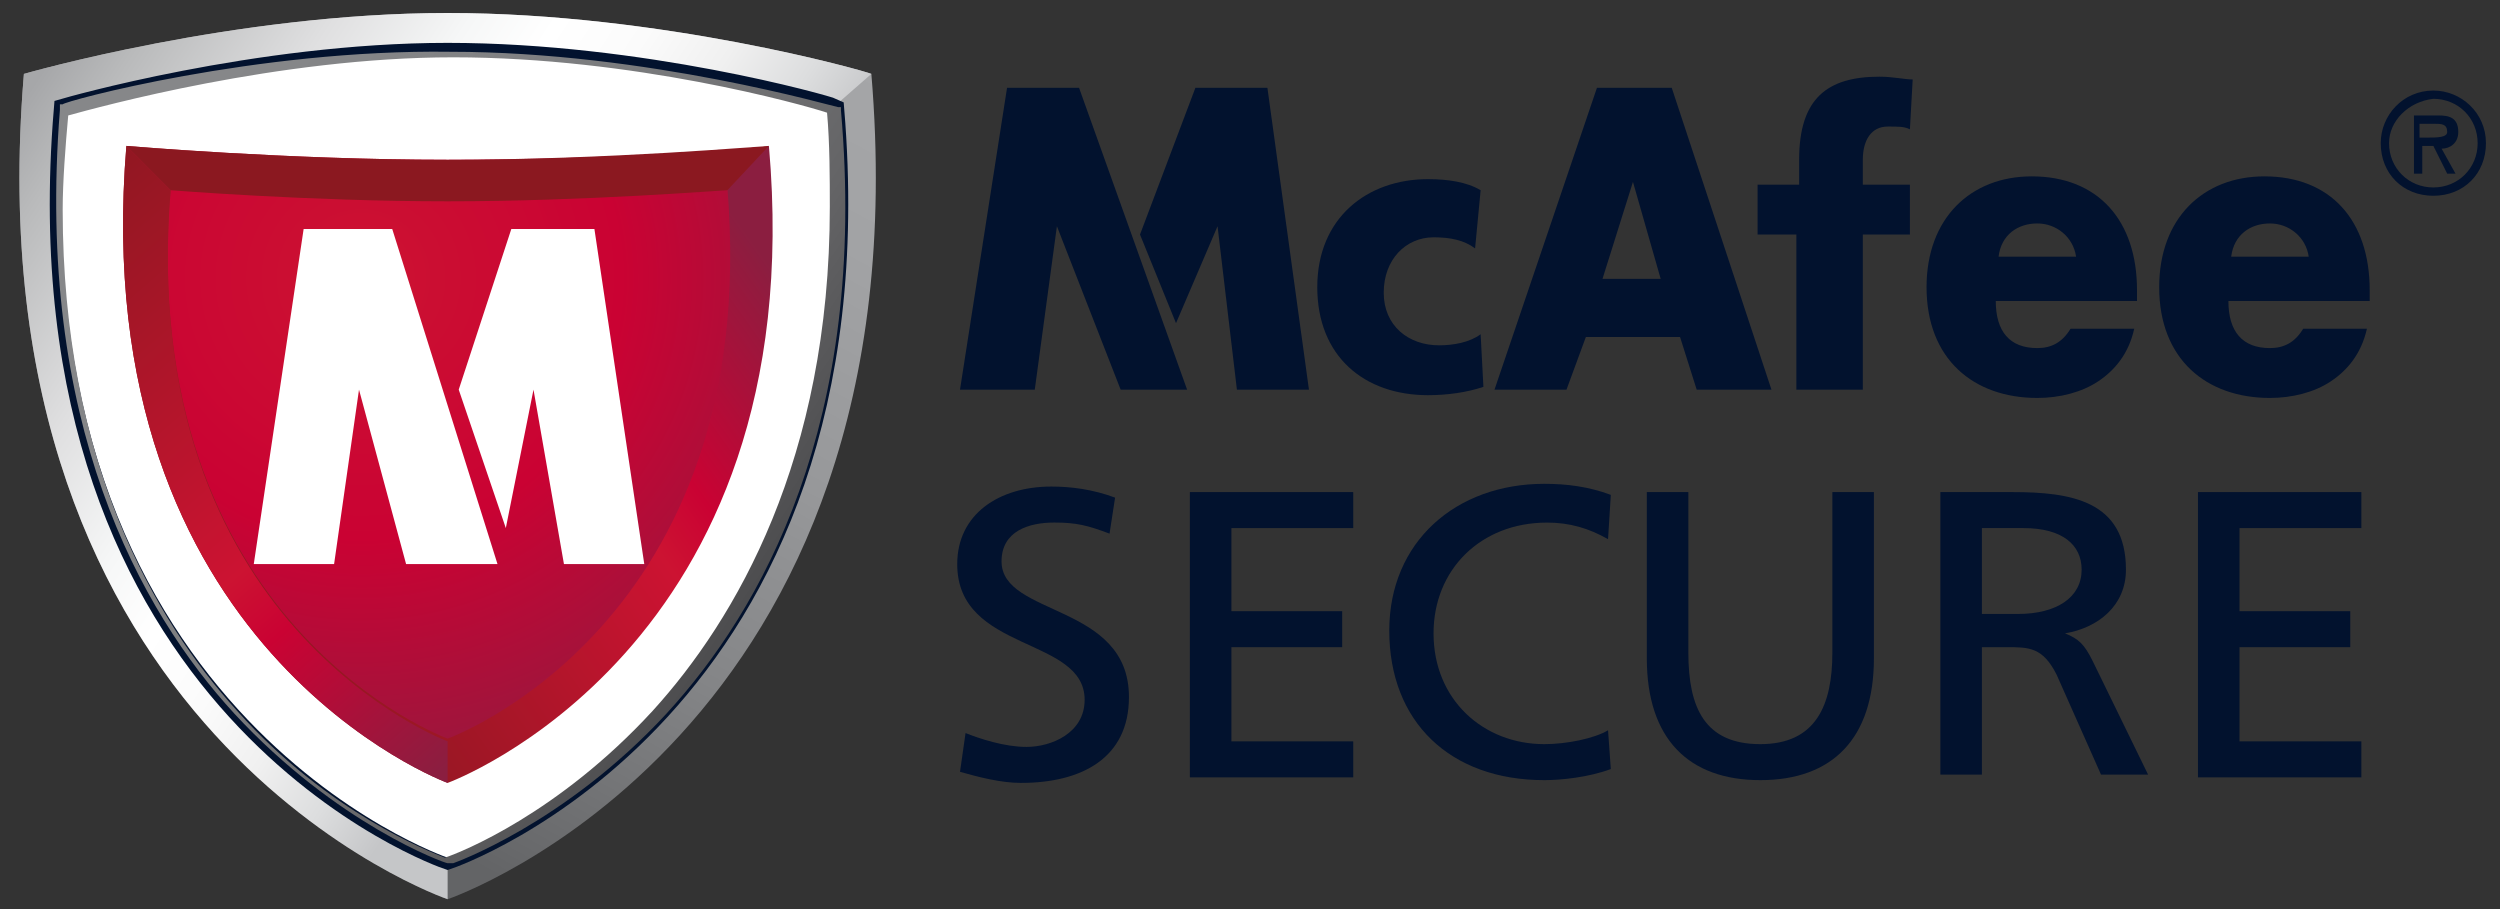 <svg width="55" height="20" viewBox="0 0 55 20" fill="none" xmlns="http://www.w3.org/2000/svg">
<rect x="0" y="0" width="55" height="20" fill="#333333" stroke="none"/>
<path d="M9.848 19.783C9.848 19.783 -0.693 16.188 0.526 1.626C0.526 1.626 5.156 0.286 9.848 0.286C14.539 0.286 19.048 1.565 19.17 1.626C20.389 16.188 9.848 19.783 9.848 19.783Z" fill="url(#paint0_linear_7759_64)"/>
<path d="M9.848 19.783C9.848 19.783 -0.693 16.188 0.526 1.626C0.526 1.626 5.156 0.286 9.848 0.286C14.539 0.286 19.048 1.565 19.17 1.626L18.195 2.479L9.848 18.869V19.783Z" fill="url(#paint1_linear_7759_64)"/>
<path d="M9.848 18.869C9.848 18.869 0.343 15.64 1.44 2.418C1.44 2.418 5.644 1.2 9.848 1.2C14.113 1.2 18.195 2.357 18.317 2.418C19.414 15.64 9.848 18.869 9.848 18.869Z" fill="white" stroke="#02122E" stroke-width="0.514" stroke-linecap="round"/>
<path d="M9.848 18.869C9.848 18.869 0.343 15.64 1.44 2.418C1.44 2.418 5.644 1.2 9.848 1.2C14.113 1.2 18.195 2.357 18.317 2.418C19.414 15.64 9.848 18.869 9.848 18.869Z" fill="white"/>
<path d="M1.379 2.296H1.318V2.418C0.77 9.303 3.085 13.446 5.157 15.701C7.411 18.138 9.787 18.991 9.848 18.991H9.909H9.97C9.97 18.991 12.407 18.138 14.661 15.701C16.733 13.446 19.109 9.303 18.5 2.418V2.357H18.439C18.378 2.357 14.235 1.139 9.909 1.139C5.644 1.078 1.379 2.235 1.379 2.296ZM9.97 1.261C13.93 1.261 17.647 2.296 18.195 2.479C18.256 3.149 18.256 3.941 18.256 4.551C18.256 10.095 16.185 13.629 14.357 15.64C12.285 17.894 10.153 18.747 9.787 18.869C9.482 18.747 7.228 17.894 5.217 15.64C3.39 13.629 1.379 10.156 1.379 4.612C1.379 4.002 1.44 3.21 1.501 2.54C2.171 2.357 6.131 1.261 9.97 1.261Z" fill="url(#paint2_linear_7759_64)"/>
<path d="M9.848 17.224C9.848 17.224 1.866 14.299 2.78 3.21C2.78 3.21 6.314 3.515 9.848 3.515C13.382 3.515 16.855 3.271 16.916 3.21C17.891 14.299 9.848 17.224 9.848 17.224Z" fill="url(#paint3_linear_7759_64)"/>
<path d="M9.848 16.249C9.848 16.249 2.963 13.751 3.755 4.124C3.755 4.124 6.802 4.368 9.848 4.368C12.895 4.368 15.88 4.124 16.002 4.124C16.794 13.751 9.848 16.249 9.848 16.249Z" fill="url(#paint4_radial_7759_64)"/>
<path d="M16.916 3.21C16.794 3.21 13.382 3.515 9.848 3.515C6.314 3.515 2.78 3.21 2.78 3.21L3.755 4.185C3.755 4.185 6.802 4.429 9.848 4.429C12.894 4.429 15.88 4.185 16.002 4.185L16.916 3.21Z" fill="#8B1820"/>
<path d="M9.848 17.224C9.848 17.224 1.866 14.299 2.78 3.21L3.755 4.185C2.963 13.751 9.848 16.31 9.848 16.31V17.224Z" fill="url(#paint5_linear_7759_64)"/>
<path d="M5.583 12.41L6.68 5.038H8.629L10.945 12.41H8.934L7.898 8.572L7.35 12.41H5.583Z" fill="white"/>
<path d="M11.249 5.038H13.077L14.174 12.41H12.407L11.737 8.572L11.128 11.618L10.092 8.572L11.249 5.038Z" fill="white"/>
<path d="M26.116 8.572H24.654L23.252 4.977L22.765 8.572H21.12L22.155 1.931H23.739L26.116 8.572ZM25.08 5.16L26.299 1.931H27.883L28.797 8.572H27.212L26.786 4.977L25.872 7.11L25.08 5.16Z" fill="#02122E"/>
<path d="M34.889 7.414L34.463 8.572H32.879L35.133 1.931H36.778L38.972 8.572H37.327L36.961 7.414H34.889ZM35.925 4.002L35.255 6.135H36.535L35.925 4.002Z" fill="#02122E"/>
<path d="M47.014 6.622H43.907C43.907 7.292 44.212 7.658 44.821 7.658C45.126 7.658 45.369 7.536 45.552 7.232H46.953C46.832 7.78 46.527 8.145 46.161 8.389C45.796 8.633 45.308 8.755 44.821 8.755C43.42 8.755 42.384 7.902 42.384 6.318C42.384 4.794 43.359 3.88 44.699 3.88C46.161 3.88 47.014 4.855 47.014 6.379V6.622ZM45.674 5.647C45.613 5.221 45.247 4.916 44.821 4.916C44.394 4.916 44.029 5.16 43.968 5.647H45.674Z" fill="#02122E"/>
<path d="M52.133 6.622H49.025C49.025 7.292 49.33 7.658 49.939 7.658C50.244 7.658 50.487 7.536 50.67 7.232H52.072C51.95 7.78 51.645 8.145 51.279 8.389C50.914 8.633 50.426 8.755 49.939 8.755C48.538 8.755 47.502 7.902 47.502 6.318C47.502 4.794 48.477 3.88 49.817 3.88C51.279 3.88 52.133 4.855 52.133 6.379V6.622ZM50.792 5.647C50.731 5.221 50.366 4.916 49.939 4.916C49.513 4.916 49.147 5.16 49.086 5.647H50.792Z" fill="#02122E"/>
<path d="M52.376 3.149C52.376 2.54 52.863 1.992 53.534 1.992C54.143 1.992 54.691 2.479 54.691 3.149C54.691 3.82 54.204 4.307 53.534 4.307C52.863 4.307 52.376 3.82 52.376 3.149ZM52.559 3.149C52.559 3.698 52.985 4.124 53.534 4.124C54.082 4.124 54.508 3.698 54.508 3.149C54.508 2.601 54.082 2.174 53.534 2.174C52.985 2.235 52.559 2.662 52.559 3.149ZM54.021 3.82H53.838L53.534 3.21H53.29V3.82H53.107V2.54H53.656C53.899 2.54 54.082 2.601 54.082 2.906C54.082 3.149 53.899 3.271 53.716 3.271L54.021 3.82ZM53.229 2.723V3.027H53.412C53.594 3.027 53.838 3.027 53.838 2.906C53.838 2.723 53.716 2.723 53.534 2.723H53.229Z" fill="#02122E"/>
<path d="M39.52 5.16H38.667V4.063H39.581V3.515C39.581 2.174 40.19 1.687 41.348 1.687C41.653 1.687 41.896 1.748 42.079 1.748L42.018 2.845C41.896 2.784 41.774 2.784 41.531 2.784C41.165 2.784 40.982 3.088 40.982 3.515V4.063H42.018V5.16H40.982V8.572H39.52V5.16Z" fill="#02122E"/>
<path d="M24.41 11.74C23.923 11.557 23.679 11.496 23.192 11.496C22.643 11.496 22.034 11.679 22.034 12.35C22.034 13.568 24.837 13.264 24.837 15.335C24.837 16.675 23.801 17.224 22.46 17.224C22.034 17.224 21.547 17.102 21.12 16.98L21.242 16.127C21.547 16.249 22.095 16.432 22.582 16.432C23.131 16.432 23.862 16.127 23.862 15.396C23.862 13.995 21.059 14.36 21.059 12.411C21.059 11.314 21.973 10.704 23.131 10.704C23.557 10.704 24.045 10.765 24.532 10.948L24.41 11.74Z" fill="#02122E"/>
<path d="M26.177 10.826H29.771V11.618H27.091V13.446H29.528V14.238H27.091V16.31H29.771V17.102H26.177V10.826Z" fill="#02122E"/>
<path d="M35.377 11.862C34.95 11.618 34.524 11.497 34.036 11.497C32.574 11.497 31.538 12.532 31.538 13.934C31.538 15.396 32.635 16.371 33.975 16.371C34.463 16.371 35.072 16.249 35.377 16.066L35.438 16.919C34.95 17.102 34.341 17.163 33.975 17.163C31.904 17.163 30.564 15.883 30.564 13.873C30.564 11.923 32.026 10.644 33.975 10.644C34.463 10.644 34.95 10.704 35.438 10.887L35.377 11.862Z" fill="#02122E"/>
<path d="M41.226 14.482C41.226 16.249 40.312 17.163 38.728 17.163C37.144 17.163 36.23 16.249 36.23 14.482V10.826H37.144V14.36C37.144 15.579 37.51 16.371 38.728 16.371C39.947 16.371 40.312 15.518 40.312 14.36V10.826H41.226V14.482Z" fill="#02122E"/>
<path d="M42.688 10.826H44.273C45.552 10.826 46.771 11.009 46.771 12.532C46.771 13.324 46.161 13.812 45.43 13.934C45.735 14.056 45.857 14.177 46.039 14.543L47.258 17.041H46.222L45.248 14.848C44.943 14.238 44.638 14.238 44.151 14.238H43.602V17.041H42.688V10.826ZM43.602 13.507H44.395C45.248 13.507 45.796 13.142 45.796 12.532C45.796 11.984 45.369 11.618 44.516 11.618H43.602V13.507Z" fill="#02122E"/>
<path d="M48.355 10.826H51.95V11.618H49.269V13.446H51.706V14.238H49.269V16.31H51.95V17.102H48.355V10.826Z" fill="#02122E"/>
<path d="M32.452 5.465C32.209 5.282 31.904 5.221 31.538 5.221C30.929 5.221 30.442 5.708 30.442 6.439C30.442 7.171 30.99 7.597 31.66 7.597C31.965 7.597 32.331 7.536 32.574 7.353L32.635 8.511C32.27 8.633 31.843 8.694 31.417 8.694C30.015 8.694 28.98 7.841 28.98 6.318C28.98 4.794 30.076 3.941 31.417 3.941C31.843 3.941 32.27 4.002 32.574 4.185L32.452 5.465Z" fill="#02122E"/>
<defs>
<linearGradient id="paint0_linear_7759_64" x1="4.329" y1="15.741" x2="14.387" y2="-2.98" gradientUnits="userSpaceOnUse">
<stop stop-color="#636466"/>
<stop offset="0.037" stop-color="#68696B"/>
<stop offset="0.271" stop-color="#838486"/>
<stop offset="0.509" stop-color="#97989A"/>
<stop offset="0.75" stop-color="#A2A3A5"/>
<stop offset="1" stop-color="#A6A7A9"/>
</linearGradient>
<linearGradient id="paint1_linear_7759_64" x1="13.78" y1="10.374" x2="0.79" y2="1.78" gradientUnits="userSpaceOnUse">
<stop stop-color="#C5C6C8"/>
<stop offset="0.095" stop-color="#DCDDDE"/>
<stop offset="0.205" stop-color="#F0F0F0"/>
<stop offset="0.317" stop-color="#FBFBFB"/>
<stop offset="0.433" stop-color="white"/>
<stop offset="0.536" stop-color="#F6F7F7"/>
<stop offset="0.702" stop-color="#DFDFE0"/>
<stop offset="0.909" stop-color="#B9BABB"/>
<stop offset="1" stop-color="#A6A7A9"/>
</linearGradient>
<linearGradient id="paint2_linear_7759_64" x1="17.062" y1="12.806" x2="3.362" y2="3.539" gradientUnits="userSpaceOnUse">
<stop stop-color="#4B4B4D"/>
<stop offset="0.232" stop-color="#646466"/>
<stop offset="0.482" stop-color="#77787A"/>
<stop offset="0.737" stop-color="#828385"/>
<stop offset="1" stop-color="#868789"/>
</linearGradient>
<linearGradient id="paint3_linear_7759_64" x1="3.775" y1="12.17" x2="15.489" y2="3.808" gradientUnits="userSpaceOnUse">
<stop stop-color="#8B1820"/>
<stop offset="0.607" stop-color="#CC1332"/>
<stop offset="0.708" stop-color="#CA0233"/>
<stop offset="1" stop-color="#8B1E40"/>
</linearGradient>
<radialGradient id="paint4_radial_7759_64" cx="0" cy="0" r="1" gradientUnits="userSpaceOnUse" gradientTransform="translate(7.942 6.112) scale(12.452 12.452)">
<stop stop-color="#CC1332"/>
<stop offset="0.461" stop-color="#CA0233"/>
<stop offset="1" stop-color="#8B1E40"/>
</radialGradient>
<linearGradient id="paint5_linear_7759_64" x1="0.389" y1="4.129" x2="10.747" y2="16.076" gradientUnits="userSpaceOnUse">
<stop stop-color="#8B1820"/>
<stop offset="0.607" stop-color="#CC1332"/>
<stop offset="0.708" stop-color="#CA0233"/>
<stop offset="1" stop-color="#8B1E40"/>
</linearGradient>
</defs>
</svg>
